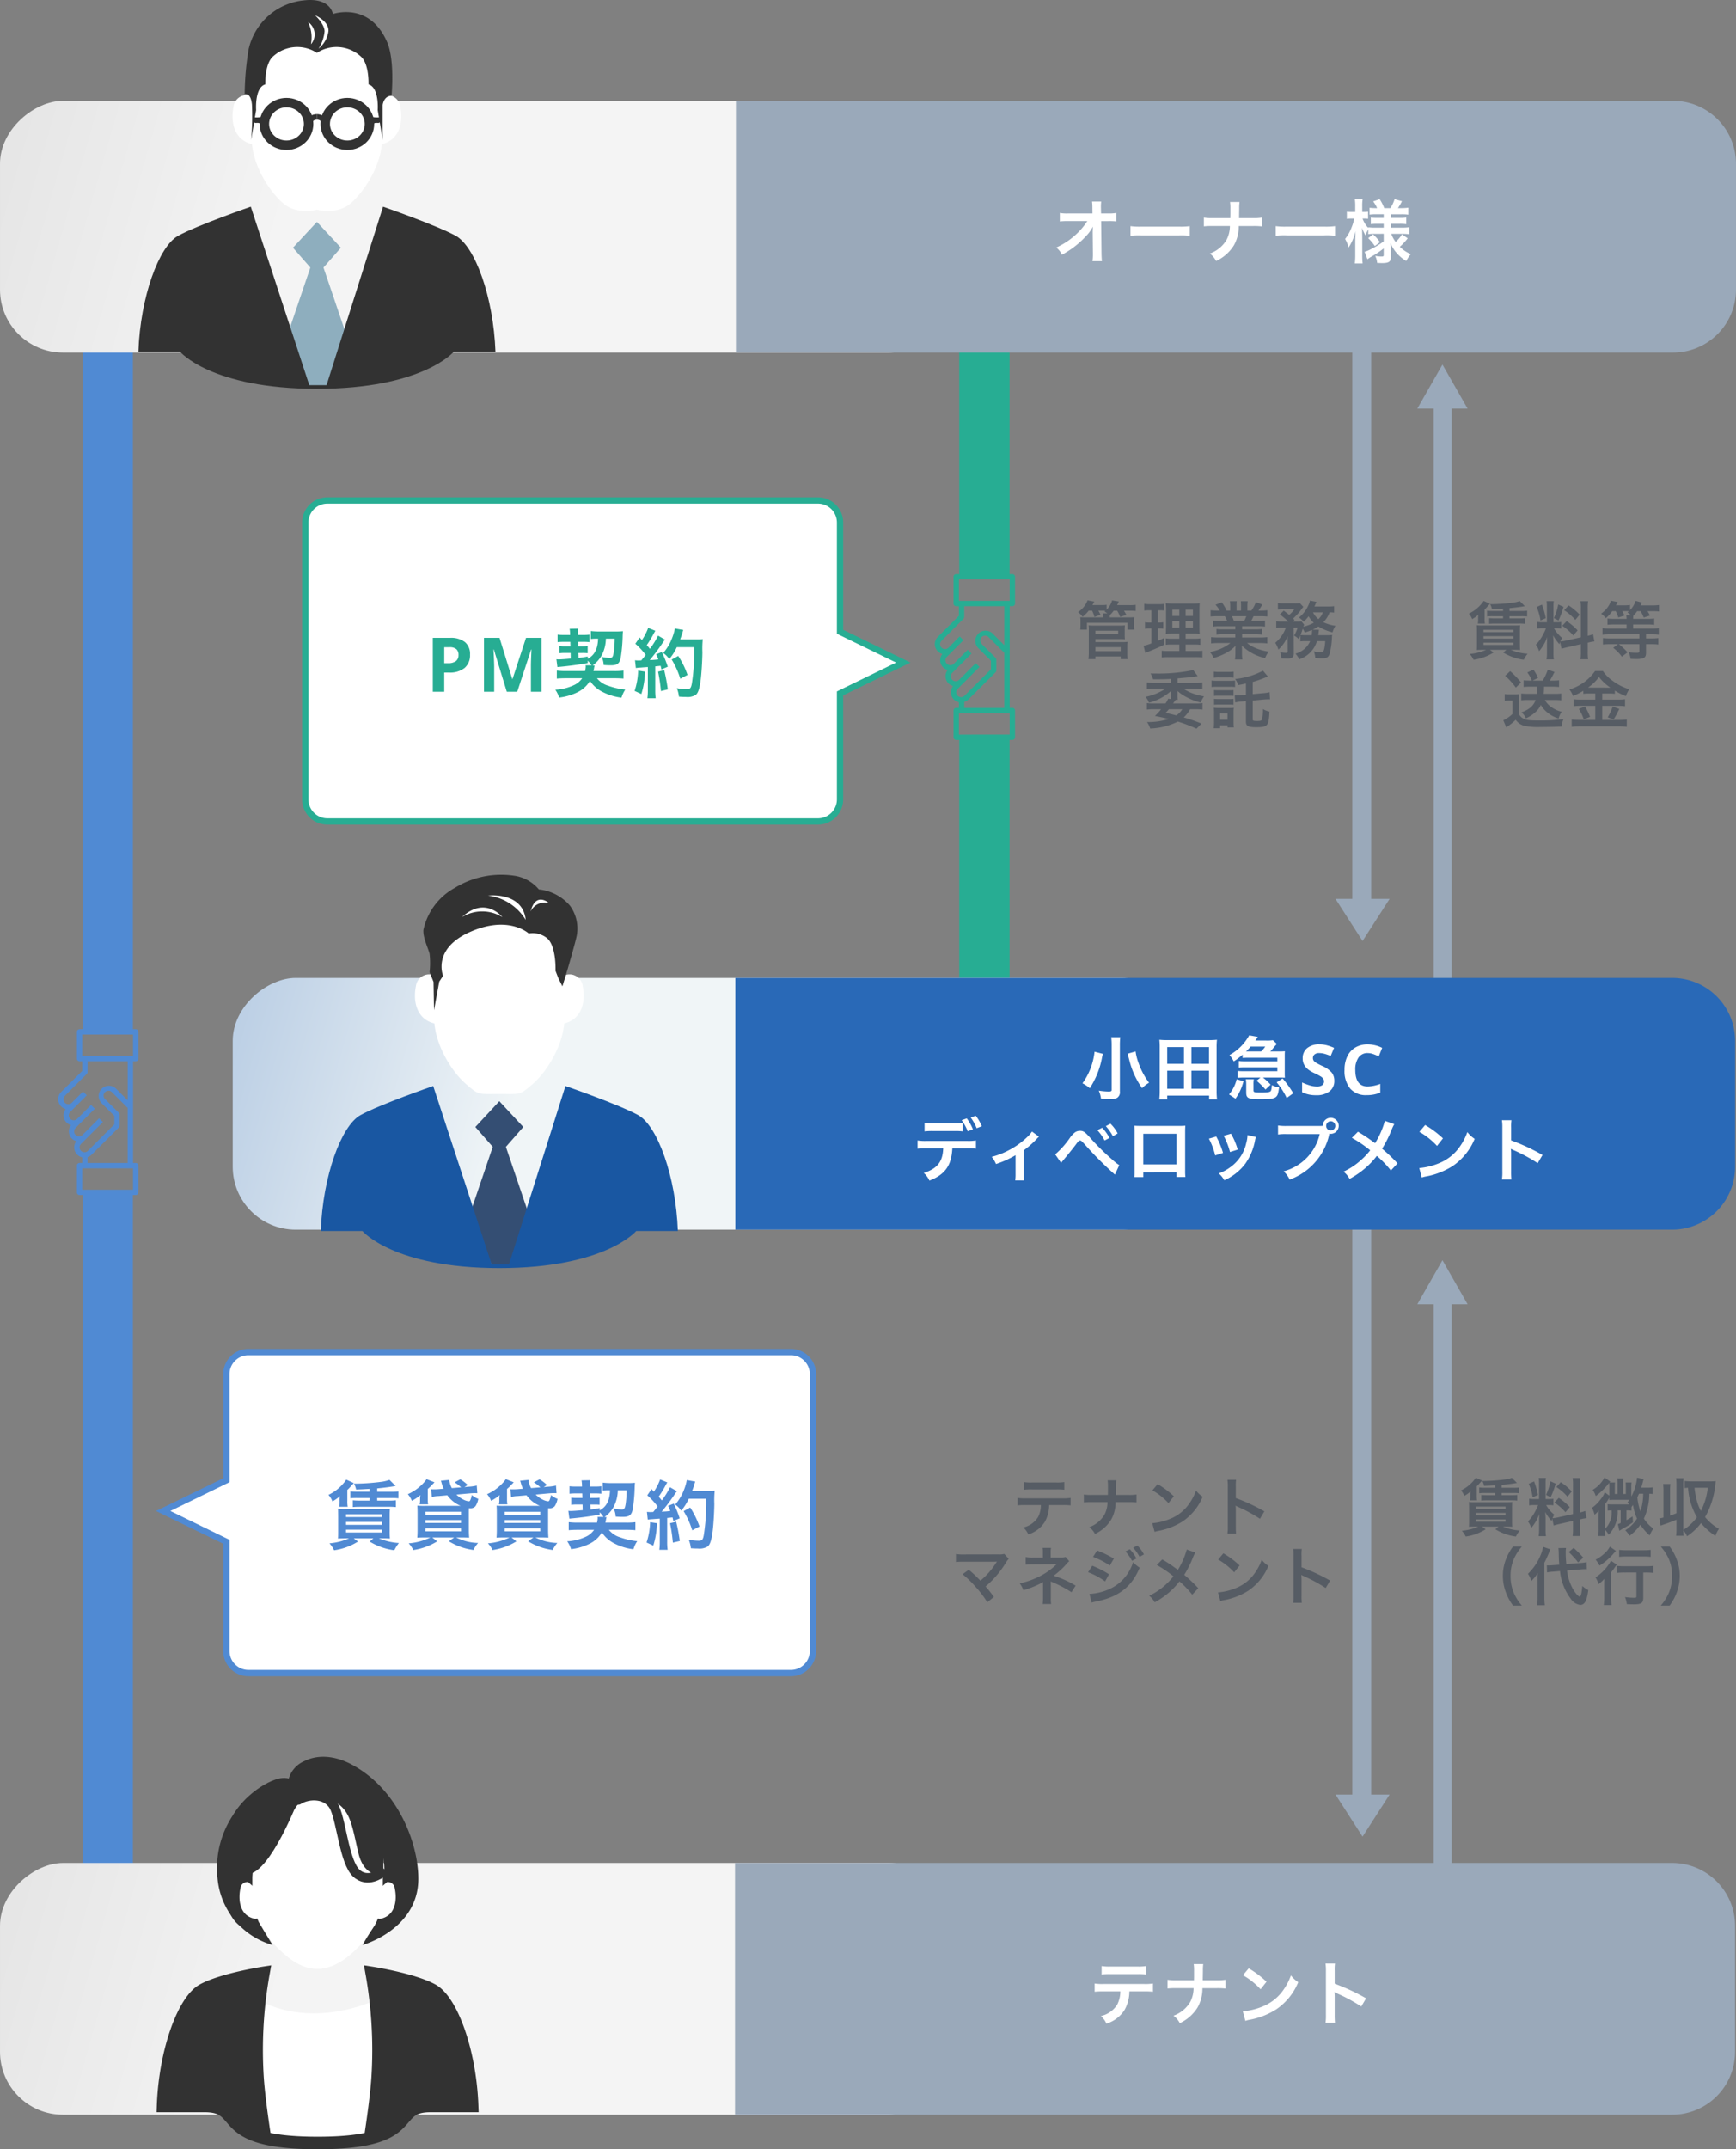 <svg xmlns="http://www.w3.org/2000/svg" width="276.004" height="341.515" viewBox="0 0 276.004 341.515"><rect x="0" y="0" width="276.004" height="341.515" fill="#808080" stroke="none"/><defs><linearGradient id="a" x1=".5" y1=".296" x2=".533" y2="-.141" gradientUnits="objectBoundingBox"><stop offset="0" stop-color="#f4f4f4"/><stop offset="1" stop-color="#e0e0e0"/></linearGradient><linearGradient id="b" x1=".5" y1=".296" x2=".533" y2="-.141" gradientUnits="objectBoundingBox"><stop offset="0" stop-color="#f0f5f7"/><stop offset="1" stop-color="#a8c1de"/></linearGradient></defs><g transform="translate(-210 -13692.084)"><path fill="#27ad93" d="M370.507 13725v59h-8v-59z"/><path fill="#508ad3" d="M231.13 13736.721v119.596h-8v-119.596z"/><path fill="#27ad93" d="M370.507 13809v59h-8v-59z"/><path fill="#508ad3" d="M231.13 13881.316v115.386h-8v-115.386z"/><path d="M371.377 13809.237v-4.25a.425.425 0 00-.425-.425h-.425v-16.153h.425a.425.425 0 00.425-.424v-4.251a.425.425 0 00-.425-.425h-8.926a.425.425 0 00-.425.425v4.251a.425.425 0 00.425.425h.425v1.526l-3.349 3.345a1.619 1.619 0 00.718 2.712 1.611 1.611 0 00.85 2.55 1.611 1.611 0 00.85 2.55 1.6 1.6 0 00-.344.99 1.628 1.628 0 001.275 1.585v.893h-.425a.425.425 0 00-.425.425v4.251a.425.425 0 00.425.425h8.926a.425.425 0 00.425-.425zm-8.926-21.677v-3.401h8.076v3.4zm-.425 14.524a.782.782 0 01.23-.548l3.473-3.473-.6-.6-2.623 2.627a.778.778 0 11-1.1-1.1l3.048-3.048-.6-.6-2.2 2.2a.778.778 0 11-1.1-1.1l2.623-2.633-.6-.6-1.772 1.777a.778.778 0 11-1.1-1.1l3.472-3.477a.425.425 0 00.123-.3v-1.7h6.377v6.2l-1.9-1.9a1.629 1.629 0 00-2.3 2.3l2.074 2.07v1.352l-4.2 4.2a.757.757 0 01-.548.23.778.778 0 01-.777-.777zm1.275 1.543a1.645 1.645 0 00.655-.391l4.321-4.327a.425.425 0 00.123-.3v-1.7a.425.425 0 00-.123-.3l-2.2-2.2a.774.774 0 01.548-1.326.757.757 0 01.548.23l2.5 2.5v8.752h-6.376zm-.85 5.186v-3.404h8.076v3.4z" fill="#27ad93"/><path d="M232 13881.553v-4.25a.425.425 0 00-.425-.425h-.425v-16.153h.425a.425.425 0 00.425-.424v-4.251a.425.425 0 00-.425-.425h-8.926a.425.425 0 00-.425.425v4.251a.425.425 0 00.425.425h.425v1.526l-3.349 3.345a1.619 1.619 0 00.718 2.712 1.611 1.611 0 00.85 2.55 1.611 1.611 0 00.85 2.55 1.6 1.6 0 00-.344.99 1.628 1.628 0 001.275 1.585v.893h-.425a.425.425 0 00-.425.425v4.251a.425.425 0 00.425.425h8.926a.425.425 0 00.425-.425zm-8.926-21.677v-3.401h8.076v3.4zm-.425 14.524a.782.782 0 01.23-.548l3.473-3.473-.6-.6-2.623 2.627a.778.778 0 11-1.1-1.1l3.048-3.048-.6-.6-2.2 2.2a.778.778 0 11-1.1-1.1l2.623-2.633-.6-.6-1.772 1.777a.778.778 0 11-1.1-1.1l3.472-3.477a.425.425 0 00.123-.3v-1.7h6.377v6.2l-1.9-1.9a1.629 1.629 0 00-2.3 2.3l2.074 2.07v1.352l-4.2 4.2a.757.757 0 01-.548.23.778.778 0 01-.777-.777zm1.275 1.543a1.645 1.645 0 00.655-.391l4.321-4.327a.425.425 0 00.123-.3v-1.7a.425.425 0 00-.123-.3l-2.2-2.2a.774.774 0 01.548-1.326.757.757 0 01.548.23l2.5 2.5v8.752h-6.376zm-.85 5.186v-3.404h8.076v3.4z" fill="#508ad3"/><g fill="#fff"><path d="M353.606 13797.366l-9.769 4.757-.28.137v16.853c0 1.93-1.57 3.5-3.5 3.5h-78.019c-1.93 0-3.5-1.57-3.5-3.5v-44c0-1.93 1.57-3.5 3.5-3.5h78.019c1.93 0 3.5 1.57 3.5 3.5v17.358l.28.137 9.77 4.758z"/><path d="M352.464 13797.366l-9.408-4.582v-17.67a3.003 3.003 0 00-3-3.001h-78.018c-1.654 0-3 1.346-3 3v44c0 1.654 1.346 3 3 3h78.019c1.654 0 3-1.346 3-3v-17.166l9.407-4.581m2.284 0l-10.692 5.206v16.541a4 4 0 01-4 4h-78.018a4 4 0 01-4-4v-44a4 4 0 014-4h78.019a4 4 0 014 4v17.045l10.691 5.208z" fill="#27ad93"/></g><g fill="#fff"><path d="M235.943 13932.177l9.769-4.757.28-.137v-16.853c0-1.93 1.57-3.5 3.5-3.5h86.256c1.93 0 3.5 1.57 3.5 3.5v44c0 1.93-1.57 3.5-3.5 3.5h-86.256c-1.93 0-3.5-1.57-3.5-3.5v-17.358l-.28-.137-9.77-4.758z"/><path d="M237.085 13932.177l9.408 4.582v17.67a3.003 3.003 0 003 3.001h86.254a3.004 3.004 0 003.001-3v-44c0-1.654-1.346-3-3-3h-86.256c-1.654 0-3 1.346-3 3v17.166l-9.407 4.581m-2.284 0l10.692-5.206v-16.541a4 4 0 014-4h86.254a4 4 0 014.001 4v44a4 4 0 01-4 4h-86.256a4 4 0 01-4-4v-17.045l-10.691-5.208z" fill="#508ad3"/></g><path d="M280.629 13797.465h.6a1.99 1.99 0 001.254-.331 1.159 1.159 0 00.416-.964 1.188 1.188 0 00-.349-.943 1.634 1.634 0 00-1.093-.3h-.826zm4.1-1.359a2.618 2.618 0 01-.864 2.115 3.7 3.7 0 01-2.458.732h-.779v3.047h-1.816v-8.566h2.736a3.64 3.64 0 012.37.671 2.446 2.446 0 01.812 2zm5.845 5.894l-2.063-6.721h-.052q.111 2.051.111 2.736v3.985h-1.623v-8.566h2.473l2.027 6.551h.035l2.15-6.551h2.473v8.566h-1.693v-4.055q0-.287.009-.662t.079-1.992h-.053l-2.209 6.709zm12.526-4.2a.818.818 0 01.024.228 4.09 4.09 0 01-.1.684h-2.936a12.236 12.236 0 01-1.56-.072v1.272c.372-.036.84-.06 1.56-.06h2.471a3.272 3.272 0 01-1.127 1.008 7.825 7.825 0 01-3.144.816 4.8 4.8 0 01.612 1.248 8.932 8.932 0 002.976-.876 4.717 4.717 0 001.92-1.776 5.233 5.233 0 002.148 1.828 8.765 8.765 0 002.868.84 4.667 4.667 0 01.6-1.284 10.968 10.968 0 01-2.724-.616 3.514 3.514 0 01-1.776-1.188h2.712c.672 0 1.128.024 1.5.06v-1.272a11.431 11.431 0 01-1.536.072h-3.24l.084-.372a4.1 4.1 0 01.108-.516h-.336a4.681 4.681 0 001.416-1.536 5.86 5.86 0 00.708-2.724h1.4a15.991 15.991 0 01-.156 2.208c-.12.708-.228.852-.624.852a8 8 0 01-1.3-.156 2.99 2.99 0 01.324 1.284c.456.036.756.048 1.14.048 1.02 0 1.38-.276 1.572-1.188a25.733 25.733 0 00.312-3.528c.012-.324.024-.468.048-.708a10.227 10.227 0 01-1.185.048h-2.527a11.089 11.089 0 01-1.392-.072v1.26a6.867 6.867 0 01.948-.048h.2c-.048 1.632-.564 2.628-1.644 3.2v-.364c-.708.132-.96.168-1.452.228l-.024-.792h.6a8.194 8.194 0 01.864.036v-1.12a7.254 7.254 0 01-.84.036h-.644l-.024-.72h.876a6.981 6.981 0 01.912.048v-1.188a7.547 7.547 0 01-.924.048h-.9v-.264a1.141 1.141 0 01-.012-.168 2.718 2.718 0 01.048-.576l-1.356.024c.036.228.06.528.072.744v.24h-1.032a7.525 7.525 0 01-.96-.048v1.188a7.647 7.647 0 01.96-.048h1.068l.024.72h-.78a6.762 6.762 0 01-1-.048v1.14a6.837 6.837 0 01.96-.048h.84l.024.9c-.9.084-1.62.132-1.92.132-.1 0-.216-.012-.36-.024l.156 1.236a52.094 52.094 0 004.828-.636v-.372a4.941 4.941 0 01.611.744zm7.992.432a7.15 7.15 0 01.78-.072c.24-.024.612-.048 1.128-.084v3.672a8.824 8.824 0 01-.072 1.284h1.32a8.824 8.824 0 01-.072-1.284v-3.78c.216-.012.492-.048.852-.084.048.192.072.288.132.564l1.008-.42a18.026 18.026 0 00-.948-2.34l-.9.36a6.561 6.561 0 01.348.816c-.612.072-.66.072-1.368.108a31.344 31.344 0 002.028-2.7 4.973 4.973 0 01.4-.552l-1.1-.636a13.689 13.689 0 01-1.3 2.1c-.168-.216-.3-.36-.5-.6a16.14 16.14 0 001.116-1.836c.132-.24.18-.324.252-.432l-1.14-.468a8.778 8.778 0 01-1 1.944c-.12-.144-.192-.216-.36-.42l-.684 1a11.136 11.136 0 011.644 1.776c-.24.312-.288.372-.7.876-.276.012-.4.012-.48.012a3.155 3.155 0 01-.517-.036zm9.288-3.312a33.257 33.257 0 01-.384 5.78c-.144.744-.276.888-.816.888a9.329 9.329 0 01-1.572-.156 4.909 4.909 0 01.336 1.348c.432.036.8.048 1.116.048a2.566 2.566 0 001.536-.312c.4-.312.612-.972.8-2.352.132-.984.264-3.072.276-4.44a15.293 15.293 0 01.06-2.088 6.576 6.576 0 01-.984.048h-2.612c.144-.372.192-.516.348-1.008a4.114 4.114 0 01.156-.492l-1.344-.24a7.73 7.73 0 01-.437 1.512 7.768 7.768 0 01-1.416 2.388 3.5 3.5 0 01.96.972 8.367 8.367 0 001.2-1.9zm-8.921 3.72a11.272 11.272 0 01-.564 3.228l1.073.492a13.338 13.338 0 00.591-3.552zm3.168.168a28.141 28.141 0 01.456 3.084l1.092-.264a29.648 29.648 0 00-.576-3.06zm4.68.516a13.747 13.747 0 00-1.476-3.012l-1.044.576a13.2 13.2 0 011.372 3.048z" fill="#27ad93"/><path d="M268.745 13929.116h-1.944a8.513 8.513 0 01-1.1-.06v1.1a8.674 8.674 0 011.1-.048h1.944v.42h-1.548a10.931 10.931 0 01-1.1-.048v1.08c.2-.024.636-.048 1.1-.048h4.656a8.826 8.826 0 011.092.048v-1.08a8 8 0 01-1.092.048h-1.884v-.412h2.28a8.462 8.462 0 011.092.048v-1.1a6.627 6.627 0 01-1.092.06h-2.28v-.54c.852-.072 2.244-.252 2.928-.384l-.972-.972a6.1 6.1 0 01-1.4.324 35.728 35.728 0 01-3.78.276h-.464a3.26 3.26 0 01.336.936c1-.036 1-.036 2.124-.1zm-3.228 7.4a9.8 9.8 0 01-3.136.8 4.524 4.524 0 01.732 1.1 9.632 9.632 0 003.8-1.38l-.672-.516h3.12l-.588.516a9.955 9.955 0 003.92 1.38 5.986 5.986 0 01.732-1.152 9.691 9.691 0 01-3.192-.744h.848c.216 0 .384 0 .66.024a1.534 1.534 0 01.252.012 12.521 12.521 0 01-.036-1.128v-2.42c0-.528.012-.876.036-1.164-.324.024-.528.036-1.2.036h-5.852a7.938 7.938 0 01-1.212-.048c.024.276.024.276.036 1.236v2.532c0 .348-.012.78-.036.96.372-.024.6-.036 1.2-.036zm-.5-3.816h5.7v.444h-5.7zm0 1.212h5.7v.468h-5.7zm0 1.236h5.7v.444h-5.7zm.036-7.956a7.115 7.115 0 01-2.832 2.424 3.345 3.345 0 01.636 1.044 6.771 6.771 0 001.188-.84 3.154 3.154 0 00-.048.588v.348a3.248 3.248 0 01-.06.756h1.344a4.616 4.616 0 01-.06-.948v-1.74a3.821 3.821 0 00.444-.444c.456-.5.456-.5.588-.636zm18.776 1.184l.54-.324a6.494 6.494 0 00-1.188-.912l-.9.48a7.009 7.009 0 011.032.796l-1.476.12a3.365 3.365 0 01-.408-1.3l-1.332.132a2.239 2.239 0 01.084.264c.06.216.072.24.12.408.108.3.132.384.228.6l-.84.072c-.252.012-.444.024-.6.024-.216 0-.408 0-.54-.012l.1 1.224a4.992 4.992 0 011.092-.144l1.38-.12a4.944 4.944 0 002.12 1.68h-5.676a10.553 10.553 0 01-1.212-.036c.024.336.036.684.036 1.248v2.64c0 .48-.024.948-.048 1.2a17.42 17.42 0 011.272-.036h.816a9.526 9.526 0 01-3.456.936 3.925 3.925 0 01.732 1.068 10.118 10.118 0 003.8-1.38l-.78-.624h3.48l-.84.612a10.043 10.043 0 003.9 1.38 4.893 4.893 0 01.748-1.116 8.2 8.2 0 01-3.5-.876h.816c.48 0 1.008.012 1.26.036a16.131 16.131 0 01-.048-1.284v-2.484c0-.348 0-.624.012-.912.144.012.228.012.264.012a.988.988 0 00.78-.336 3.047 3.047 0 00.444-1.164 3.181 3.181 0 01-1.036-.612 3.189 3.189 0 01-.264.88.232.232 0 01-.2.12 2.459 2.459 0 01-.9-.288 4.269 4.269 0 01-1.08-.78l2.028-.18c.456-.036.636-.048.9-.048.144 0 .216 0 .4.012l-.092-1.216a6.822 6.822 0 01-1.284.18zm-6.192 3.924h5.652v.468h-5.652zm0 1.32h5.652v.456h-5.652zm0 1.308h5.652v.48h-5.652zm.432-3.8a4.144 4.144 0 01-.06-.72v-1.732a8.172 8.172 0 00.636-.6c.2-.216.2-.216.252-.264l.18-.2-1.248-.492a7.438 7.438 0 01-2.988 2.384 3.868 3.868 0 01.64 1.056 7.058 7.058 0 001.356-.912 4.582 4.582 0 00-.048.516v.312a2.748 2.748 0 01-.072.648zm18.36-2.752l.54-.324a6.494 6.494 0 00-1.188-.912l-.9.48a7.009 7.009 0 011.032.796l-1.476.12a3.365 3.365 0 01-.408-1.3l-1.332.132a2.239 2.239 0 01.084.264c.06.216.072.24.12.408.108.3.132.384.228.6l-.84.072c-.252.012-.444.024-.6.024-.216 0-.408 0-.54-.012l.1 1.224a4.992 4.992 0 011.088-.144l1.38-.12a4.944 4.944 0 002.124 1.68h-5.676a10.553 10.553 0 01-1.212-.036c.024.336.036.684.036 1.248v2.64c0 .48-.024.948-.048 1.2a17.42 17.42 0 011.272-.036h.816a9.526 9.526 0 01-3.456.936 3.925 3.925 0 01.732 1.068 10.118 10.118 0 003.8-1.38l-.78-.624h3.48l-.84.612a10.043 10.043 0 003.9 1.38 4.893 4.893 0 01.748-1.116 8.2 8.2 0 01-3.5-.876h.816c.48 0 1.008.012 1.26.036a16.131 16.131 0 01-.048-1.284v-2.484c0-.348 0-.624.012-.912.144.012.228.012.264.012a.988.988 0 00.78-.336 3.047 3.047 0 00.444-1.164 3.181 3.181 0 01-1.036-.612 3.189 3.189 0 01-.264.88.232.232 0 01-.2.12 2.459 2.459 0 01-.9-.288 4.269 4.269 0 01-1.08-.78l2.02-.184c.456-.036.636-.048.9-.048.144 0 .216 0 .4.012l-.084-1.212a6.822 6.822 0 01-1.284.18zm-6.192 3.924h5.652v.468h-5.652zm0 1.32h5.652v.456h-5.652zm0 1.308h5.652v.48h-5.652zm.432-3.8a4.144 4.144 0 01-.06-.72v-1.732a8.172 8.172 0 00.636-.6c.2-.216.2-.216.252-.264l.18-.2-1.248-.496a7.438 7.438 0 01-2.988 2.388 3.867 3.867 0 01.64 1.056 7.058 7.058 0 001.356-.912 4.582 4.582 0 00-.048.516v.312a2.748 2.748 0 01-.072.648zm14.328 1.988a.818.818 0 01.024.228 4.09 4.09 0 01-.1.684h-2.94a12.236 12.236 0 01-1.56-.072v1.272c.372-.036.84-.06 1.56-.06h2.472a3.272 3.272 0 01-1.124 1.008 7.825 7.825 0 01-3.148.816 4.8 4.8 0 01.616 1.248 8.932 8.932 0 002.976-.876 4.717 4.717 0 001.92-1.776 5.233 5.233 0 002.148 1.828 8.765 8.765 0 002.868.84 4.667 4.667 0 01.6-1.284 10.968 10.968 0 01-2.728-.616 3.514 3.514 0 01-1.776-1.188h2.716c.672 0 1.128.024 1.5.06v-1.272a11.431 11.431 0 01-1.536.072h-3.24l.084-.372a4.1 4.1 0 01.108-.516h-.336a4.681 4.681 0 001.416-1.536 5.86 5.86 0 00.708-2.724h1.4a15.991 15.991 0 01-.156 2.208c-.12.708-.228.852-.624.852a8 8 0 01-1.3-.156 2.99 2.99 0 01.336 1.284c.456.036.756.048 1.14.048 1.02 0 1.38-.276 1.572-1.188a25.733 25.733 0 00.312-3.528c.012-.324.024-.468.048-.708a10.227 10.227 0 01-1.188.048h-2.536a11.089 11.089 0 01-1.392-.072v1.26a6.867 6.867 0 01.948-.048h.2c-.048 1.632-.564 2.628-1.644 3.2v-.364c-.708.132-.96.168-1.452.228l-.024-.792h.6a8.194 8.194 0 01.864.036v-1.12a7.254 7.254 0 01-.84.036h-.648l-.024-.72h.876a6.981 6.981 0 01.912.048v-1.188a7.547 7.547 0 01-.924.048h-.9v-.264a1.141 1.141 0 01-.012-.168 2.719 2.719 0 01.048-.576l-1.356.024c.036.228.06.528.072.744v.24h-1.028a7.525 7.525 0 01-.96-.048v1.188a7.647 7.647 0 01.96-.048h1.068l.024.72h-.78a6.762 6.762 0 01-1-.048v1.14a6.837 6.837 0 01.96-.048h.84l.024.9c-.9.084-1.62.132-1.92.132-.1 0-.216-.012-.36-.024l.16 1.236a50.848 50.848 0 004.824-.636v-.372a4.941 4.941 0 01.612.744zm7.992.432a7.15 7.15 0 01.78-.072c.24-.024.612-.048 1.128-.084v3.672a8.825 8.825 0 01-.072 1.284h1.32a8.824 8.824 0 01-.072-1.284v-3.78c.216-.012.492-.048.852-.084.048.192.072.288.132.564l1.008-.42a18.026 18.026 0 00-.948-2.34l-.9.36a6.561 6.561 0 01.348.816c-.612.072-.66.072-1.368.108a31.344 31.344 0 002.028-2.7 4.973 4.973 0 01.4-.552l-1.1-.636a13.689 13.689 0 01-1.3 2.1c-.168-.216-.3-.36-.5-.6a16.14 16.14 0 001.116-1.836c.132-.24.18-.324.252-.432l-1.14-.468a8.778 8.778 0 01-1 1.944c-.12-.144-.192-.216-.36-.42l-.684 1a11.136 11.136 0 011.644 1.776c-.24.312-.288.372-.7.876-.276.012-.4.012-.48.012a3.155 3.155 0 01-.516-.036zm9.292-3.312a33.257 33.257 0 01-.388 5.78c-.144.744-.276.888-.816.888a9.329 9.329 0 01-1.572-.156 4.909 4.909 0 01.336 1.348c.432.036.8.048 1.116.048a2.566 2.566 0 001.536-.312c.4-.312.612-.972.8-2.352.132-.984.264-3.072.276-4.44a15.293 15.293 0 01.06-2.088 6.576 6.576 0 01-.984.048h-2.612c.144-.372.192-.516.348-1.008a4.114 4.114 0 01.156-.492l-1.344-.24a7.729 7.729 0 01-.432 1.512 7.768 7.768 0 01-1.416 2.388 3.5 3.5 0 01.96.972 8.367 8.367 0 001.2-1.9zm-8.92 3.72a11.272 11.272 0 01-.564 3.228l1.068.492a13.338 13.338 0 00.588-3.552zm3.168.168a28.142 28.142 0 01.452 3.084l1.1-.264a29.648 29.648 0 00-.576-3.06zm4.68.516a13.748 13.748 0 00-1.476-3.012l-1.044.576a13.2 13.2 0 011.368 3.048z" fill="#508ad3"/><path d="M383.63 13789.12a4.431 4.431 0 01.37.99l.97-.33c-.12-.25-.18-.38-.34-.66h.66c.17 0 .28 0 .45.01l-.15.11a2.859 2.859 0 01.46.31h-.69a2.229 2.229 0 01.03.48v.16h-2.59c-.58 0-.75-.01-1.05-.03a3.672 3.672 0 01.04.64v.68a5.833 5.833 0 01-.04.66h1.06v-1.09h6.45v1.09h1.08a3.929 3.929 0 01-.04-.66v-.7a3.406 3.406 0 01.03-.62c-.33.02-.51.03-1.08.03h-2.81l.01-.16v-.2a5.465 5.465 0 00.61-.7h.56a5.085 5.085 0 01.47.97l.99-.29a5.761 5.761 0 00-.38-.68h.93a7.613 7.613 0 01.93.04v-.98a6.265 6.265 0 01-.98.05h-1.97c.09-.19.11-.23.27-.58l-1.07-.17a3.216 3.216 0 01-.87 1.47v-.78a4.908 4.908 0 01-.89.05h-1.37a6.252 6.252 0 00.3-.55l-1.07-.2a3.885 3.885 0 01-1.52 1.87 3 3 0 01.73.74 5.557 5.557 0 00.97-.97zm.53 7.7v-.43h4.02v.43h1.1a6.485 6.485 0 01-.05-.91v-1.01a6.779 6.779 0 01.04-.83 6.017 6.017 0 01-.82.04h-4.29v-.48h3.87c.34 0 .57.01.82.03a5.725 5.725 0 01-.03-.78v-.75a4.651 4.651 0 01.03-.68 6.782 6.782 0 01-.86.04h-4.08a6.743 6.743 0 01-.84-.04 4.006 4.006 0 01.04.66v3.6a8.939 8.939 0 01-.06 1.11zm0-4.51h3.62v.53h-3.62zm0 2.6h4.02v.65h-4.02zm13.34.62h-1.79a6.307 6.307 0 01-1.01-.05v1.07a8.691 8.691 0 011.13-.05h4.21a8.414 8.414 0 011.13.05v-1.07a6.962 6.962 0 01-1.06.05h-1.61v-1.03h1.29a7.139 7.139 0 011.05.05v-1.03a6.962 6.962 0 01-1.06.05h-1.28v-.82h1.15a10.237 10.237 0 011.09.03c-.03-.29-.04-.64-.04-1.34v-2.13c0-.61.01-1.08.04-1.37a8.679 8.679 0 01-1.29.05h-2.76a11.915 11.915 0 01-1.35-.05 10.886 10.886 0 01.05 1.34v2.26c-.02 1.01-.02 1.01-.04 1.24.3-.02.53-.03 1.2-.03h.95v.82h-1.12a5.987 5.987 0 01-1.03-.05v1.02a8.2 8.2 0 011.04-.04h1.11zm0-6.57v1h-1.11v-1zm1 0h1.16v1h-1.16zm-1 1.84v1.01h-1.11v-1.01zm1 0h1.16v1.01h-1.16zm-5.45-1.74v1.95h-.31a3.647 3.647 0 01-.7-.05v1.03a3.493 3.493 0 01.68-.05h.33v2.38a8.489 8.489 0 01-1.23.38l.27 1.13.2-.08c1.55-.63 1.94-.8 2.81-1.23l-.03-1.06c-.44.22-.56.27-.98.45v-1.97h.23a4.173 4.173 0 01.63.04v-1.02a3.1 3.1 0 01-.63.05h-.23v-1.95h.3a5.8 5.8 0 01.74.04v-1.07a4.367 4.367 0 01-.89.06h-1.41a5.333 5.333 0 01-.91-.06v1.08a4.215 4.215 0 01.75-.05zm13.35 2.54v.48h-1.98a7.1 7.1 0 01-1.02-.05v.9a7.186 7.186 0 011.02-.05h1.98v.5h-2.65a9.282 9.282 0 01-1.2-.06v1a10.992 10.992 0 011.21-.06h1.86a7.189 7.189 0 01-3.27 1.42 4.093 4.093 0 01.61.96 9.675 9.675 0 002.04-.84 5.562 5.562 0 001.44-1.1 6.733 6.733 0 00-.03.68v.48a7.464 7.464 0 01-.06 1.02h1.18a5.689 5.689 0 01-.07-1.01v-.49a6.845 6.845 0 00-.03-.71 7.8 7.8 0 003.71 1.98 3.96 3.96 0 01.57-1.02 8.583 8.583 0 01-2.08-.57 5.191 5.191 0 01-1.36-.8h2.01a10.8 10.8 0 011.2.06v-1a8.833 8.833 0 01-1.21.06h-2.79v-.5h2.09a7.341 7.341 0 011.03.05v-.9a7.254 7.254 0 01-1.03.05h-2.09v-.48h2.61a7.341 7.341 0 011.03.05v-.95a9.2 9.2 0 01-1.03.04h-1.16c.14-.25.18-.34.37-.74h1c.49 0 .88.02 1.19.05v-1a8.109 8.109 0 01-1.13.06h-.28c.22-.31.38-.56.62-.96l-1.03-.38a5.336 5.336 0 01-.72 1.34h-.63v-.71a5.25 5.25 0 01.05-.78h-1.09a7.122 7.122 0 01.03.74v.75h-.71v-.75a6.735 6.735 0 01.03-.74h-1.09a5.562 5.562 0 01.05.78v.71h-.57a7.07 7.07 0 00-.77-1.31l-1 .38a4.227 4.227 0 01.68.93h-.32a8.474 8.474 0 01-1.14-.06v1c.32-.03.7-.05 1.19-.05h1.08c.11.19.22.42.37.74h-1.21a9.083 9.083 0 01-1.03-.04v.95a7.428 7.428 0 011.03-.05zm-.23-.86a6.383 6.383 0 00-.3-.74h2.28a5.832 5.832 0 01-.33.74zm12.13 3.22a3.538 3.538 0 01-2.34 1.99 4.072 4.072 0 01.62.89 4.372 4.372 0 002.8-2.88h1.31a7.215 7.215 0 01-.13 1.13c-.11.51-.21.63-.53.63a6.327 6.327 0 01-1.15-.14 3.369 3.369 0 01.23 1.04 9.734 9.734 0 001.06.07c.78 0 1.04-.16 1.24-.77a12.188 12.188 0 00.35-2.51 3.592 3.592 0 01.04-.44 4.557 4.557 0 01-.79.04h-1.42c.02-.18.04-.25.05-.39.01-.09.02-.11.02-.16q.015-.105.03-.18a.615.615 0 01.01-.13l-1.02-.01a5.457 5.457 0 00.93-.51 7.521 7.521 0 002.25.93 3.65 3.65 0 01.46-1.04 6.645 6.645 0 01-1.92-.56 4.4 4.4 0 00.99-1.57 5.013 5.013 0 01.72.04v-1.02a9.22 9.22 0 01-1.06.05h-2.07c.08-.17.12-.26.17-.39a2.919 2.919 0 01.15-.35l-1.04-.2a2.82 2.82 0 01-.25.76 5.119 5.119 0 01-1.49 1.93 3.305 3.305 0 01.76.68 8.413 8.413 0 00.77-.88 4.524 4.524 0 00.82 1.03 6.356 6.356 0 01-1.64.62 1.829 1.829 0 01.12-.31l-.43-.53a6.528 6.528 0 01-.73.03h-.6l.22-.24c-.09-.11-.13-.14-.22-.24a9.807 9.807 0 001.4-1.57c.1-.14.18-.24.22-.29l-.54-.58a7.346 7.346 0 01-.85.03h-1.71a7.8 7.8 0 01-.94-.04v1.03a7.2 7.2 0 01.86-.04h1.74a3.806 3.806 0 01-.81.88c-.25-.22-.3-.25-.86-.67l-.62.6a10.826 10.826 0 011.33 1.13h-1a5.462 5.462 0 01-.9-.05v1.06a4.759 4.759 0 01.84-.05h.69a5.5 5.5 0 01-1.69 2.41 4.206 4.206 0 01.5 1.09 5.959 5.959 0 001.47-2.12l.01 2.39c.01.2-.05.24-.32.24a5.737 5.737 0 01-.89-.1 2.826 2.826 0 01.21.98c.3.02.61.03.83.03a1.473 1.473 0 00.93-.2.886.886 0 00.21-.67l-.02-4.05h.63a5.327 5.327 0 01-.57 1.27 2.552 2.552 0 01.73.55c.13-.27.17-.34.27-.59v.96a5.279 5.279 0 01.79-.04zm-.71-.95a7.068 7.068 0 01-.82-.03c.14-.36.22-.57.35-.99a3.506 3.506 0 01.33.6c.55-.18.76-.25 1.14-.41a.2.2 0 01.01.08 6.9 6.9 0 01-.05.75zm2.73-3.62a2.788 2.788 0 01-.71 1.08 3.528 3.528 0 01-.86-1.08zm-19.3 17.67a26.721 26.721 0 00-2.82-.98 4.96 4.96 0 001.01-1.3h.88a8.274 8.274 0 011.09.06v-1.04a4.711 4.711 0 01-.83.06h-3.84c.24-.35.31-.44.41-.57h.34a3.666 3.666 0 01-.05-.73v-.28a2.685 2.685 0 00-.02-.42 6.436 6.436 0 001.56 1.05 8.87 8.87 0 002.15.81 3.527 3.527 0 01.53-.98 10.212 10.212 0 01-1.93-.52 6.374 6.374 0 01-1.35-.71h1.84a9.086 9.086 0 011.17.06v-1.04a9.433 9.433 0 01-1.19.06h-2.75v-.71c1.8-.16 1.91-.17 2.66-.27.37-.06.37-.06.55-.08l-.72-.97a26.809 26.809 0 01-5.81.55l-.98-.01a4.158 4.158 0 01.41.92c1.54 0 1.97-.01 2.83-.06v.63h-2.6a10.553 10.553 0 01-1.22-.06v1.04a9.5 9.5 0 011.2-.06h1.77a8.9 8.9 0 01-3.18 1.3 3.261 3.261 0 01.55.93 8.335 8.335 0 003.5-1.86c-.01.15-.02.26-.02.42v.27a3.218 3.218 0 01-.03.59l-.41-.05a3.016 3.016 0 01-.42.75h-2.13a4.633 4.633 0 01-.83-.06v1.04a8.547 8.547 0 011.1-.06h1.16a8.535 8.535 0 01-.98 1.07c.96.18 1.38.28 2.2.48a10.912 10.912 0 01-3.18.49h-.27a3.843 3.843 0 01.5 1.02 10.79 10.79 0 004.4-1.1 24.186 24.186 0 012.96 1.13zm-3.05-2.28a3.1 3.1 0 01-.95.98c-1.27-.31-1.27-.31-1.69-.4.24-.26.32-.35.51-.58zm10.12-2.3l-.63.05c-.28.03-.66.05-.9.05-.07 0-.13 0-.25-.01l.07 1.13a7.061 7.061 0 011.11-.15l.6-.06v3.28c0 .67.36.86 1.6.86 1.87 0 2.03-.18 2.14-2.47a3.364 3.364 0 01-1.04-.41 7.989 7.989 0 01-.11 1.55c-.06.27-.23.35-.76.35-.64 0-.75-.04-.75-.26v-2.99l1.7-.16c.24-.02.6-.04.79-.04.07 0 .14 0 .26.01l-.07-1.14a5.181 5.181 0 01-1.06.16l-1.62.15v-1.94a17 17 0 001.81-.62c.43-.17.43-.17.6-.24l-.78-.92a11.822 11.822 0 01-4.42 1.31 3.659 3.659 0 01.48.97 18 18 0 001.23-.25zm-5.1-2.71a6.541 6.541 0 01.84-.04h1.46a6.743 6.743 0 01.84.04v-.97a4.828 4.828 0 01-.84.05h-1.46a4.828 4.828 0 01-.84-.05zm-.37 1.48a6.043 6.043 0 01.81-.04h2.17a4.368 4.368 0 01.76.04v-1.03a5.327 5.327 0 01-.81.04h-2.12a4.458 4.458 0 01-.81-.05zm.4 1.41a5.623 5.623 0 01.66-.03h1.79a5.362 5.362 0 01.64.03v-.93a4.919 4.919 0 01-.64.03h-1.79a5.506 5.506 0 01-.66-.03zm0 1.41a5.67 5.67 0 01.65-.03h1.78a5.506 5.506 0 01.66.03v-.94a4.992 4.992 0 01-.65.03h-1.78a5.392 5.392 0 01-.66-.03zm.96 3.73v-.47h1.18v.34h1a8.06 8.06 0 01-.04-.85v-1.54a4.985 4.985 0 01.04-.73 4.132 4.132 0 01-.71.03h-1.71a5.53 5.53 0 01-.76-.04 6.689 6.689 0 01.04.8v1.49a9.5 9.5 0 01-.05.97zm0-2.35h1.18v1h-1.18zm-25.04 125.786a9.9 9.9 0 011.27.05v-1.19a7.1 7.1 0 01-1.29.07h-5.85a7.038 7.038 0 01-1.29-.07v1.19a9.9 9.9 0 011.27-.05h2.44a4.247 4.247 0 01-.44 1.89 3.718 3.718 0 01-2.37 1.67 3.173 3.173 0 01.81 1.1 4.754 4.754 0 002.61-1.97 5.43 5.43 0 00.7-2.69zm-6.15-2.44a9.421 9.421 0 011.27-.05h3.88a9.421 9.421 0 011.27.05v-1.22a6.784 6.784 0 01-1.29.07h-3.84a6.784 6.784 0 01-1.29-.07zm14.62.83c0-.11 0-.11.01-.77l.01-.6a6.308 6.308 0 01.05-.96h-1.38a6.294 6.294 0 01.05.96v.59c0 .18 0 .36-.01.78h-2.52a7.228 7.228 0 01-1.3-.07v1.26a10.272 10.272 0 011.28-.05h2.48a4.323 4.323 0 01-.49 2.01 4.617 4.617 0 01-2.41 1.97 3.106 3.106 0 01.91 1.08 6.02 6.02 0 002.55-2.24 5.52 5.52 0 00.72-2.82h2.05a10.272 10.272 0 011.28.05v-1.26a7.163 7.163 0 01-1.3.07zm5.81-.73a10.5 10.5 0 012.55 2.03l.86-1.09a14.163 14.163 0 00-2.58-1.93zm.35 6.6a3.54 3.54 0 01.66-.17 10.8 10.8 0 003.81-1.5 8.776 8.776 0 003.17-3.92 4.312 4.312 0 01-1.06-.98 8.35 8.35 0 01-1.02 2 6.681 6.681 0 01-2.97 2.45 9.529 9.529 0 01-2.96.74zm12.95.27a10.993 10.993 0 01-.04-1.11v-2.64a5.17 5.17 0 00-.04-.68 3.231 3.231 0 00.34.17 23.659 23.659 0 013.54 1.91l.7-1.18a29.379 29.379 0 00-4.54-2.11v-1.86a6.7 6.7 0 01.04-1.05h-1.37a6.428 6.428 0 01.06 1.02v6.41a6.737 6.737 0 01-.06 1.12zm-43.48 6.46a16.141 16.141 0 012 1.93 16.462 16.462 0 011.93 2.52l1.05-.84c-.52-.71-.9-1.19-1.32-1.67a15.467 15.467 0 003.23-3.79 3.122 3.122 0 01.44-.59l-.7-.79a2.619 2.619 0 01-.83.08l-5.56.01a7.294 7.294 0 01-1.3-.07v1.27a10.846 10.846 0 011.28-.05h4.77c.21 0 .36-.01.46-.02a.257.257 0 00-.02.05.7.7 0 00-.06.09 13.227 13.227 0 01-1.22 1.63 12.28 12.28 0 01-1.31 1.26c-.07-.06-.07-.06-.62-.62-.41-.4-.71-.67-1.24-1.11zm14.08 4.73a4.482 4.482 0 01-.05-.89v-2.2c0-.09-.01-.37-.02-.49.1.05.12.05.25.11a17.838 17.838 0 013.05 1.6l.66-1.05a16.319 16.319 0 00-3.49-1.57 12.9 12.9 0 002.04-1.87 2.346 2.346 0 01.44-.43l-.58-.68a2.11 2.11 0 01-.68.09h-1.69v-.83a3.231 3.231 0 01.05-.7h-1.34a4.128 4.128 0 01.05.72v.82h-1.67a5.137 5.137 0 01-1.07-.09v1.21a7.377 7.377 0 011.06-.05c3.6-.02 3.6-.02 3.66-.03h.21a10.724 10.724 0 01-3.1 2.12 12.45 12.45 0 01-2.78.93 4.133 4.133 0 01.59 1.09 15.835 15.835 0 002.82-1.12 1.717 1.717 0 00.3-.19v2.61a6.03 6.03 0 01-.06.89zm6.66-7.48a12.107 12.107 0 012.67 1.37l.64-1.1a16.468 16.468 0 00-2.66-1.29zm-.79 2.43a11.607 11.607 0 012.71 1.46l.62-1.13a15.783 15.783 0 00-2.66-1.36zm5.94-3.3a6.749 6.749 0 011.05 1.49l.7-.37a6.481 6.481 0 00-1.05-1.47zm-5.37 8.12a5.9 5.9 0 01.7-.17c3.58-.7 5.69-2.34 6.93-5.37a4.862 4.862 0 01-1.04-.89 6.878 6.878 0 01-4.05 4.41 8.884 8.884 0 01-2.89.65zm8.31-7.65a5.783 5.783 0 00-1.04-1.41l-.67.35a7.368 7.368 0 011.02 1.45zm6.81-.77a12.223 12.223 0 01-1.41 3.22c-.08-.05-.08-.05-.83-.59-.49-.35-.92-.63-1.65-1.06l-.88.88a17.927 17.927 0 012.65 1.8 10.185 10.185 0 01-1.27 1.36 10.176 10.176 0 01-2.59 1.73 3.1 3.1 0 01.88 1.04 12.7 12.7 0 002.38-1.65 11.468 11.468 0 001.56-1.67 14.874 14.874 0 012.03 2.11l.96-1.03a23.978 23.978 0 00-2.23-2.12 16.653 16.653 0 001.41-2.83 6.107 6.107 0 01.35-.72zm4.99 1.59a10.5 10.5 0 012.55 2.03l.86-1.09a14.163 14.163 0 00-2.58-1.93zm.35 6.6a3.54 3.54 0 01.66-.17 10.8 10.8 0 003.81-1.5 8.776 8.776 0 003.17-3.92 4.312 4.312 0 01-1.06-.98 8.35 8.35 0 01-1.02 2 6.681 6.681 0 01-2.97 2.45 9.529 9.529 0 01-2.96.74zm12.95.27a10.993 10.993 0 01-.04-1.11v-2.64a5.17 5.17 0 00-.04-.68 3.231 3.231 0 00.34.17 23.659 23.659 0 013.54 1.91l.7-1.18a29.379 29.379 0 00-4.54-2.11v-1.86a6.7 6.7 0 01.04-1.05h-1.37a6.428 6.428 0 01.06 1.02v6.41a6.736 6.736 0 01-.06 1.12zm32-157.596h-1.62a7.094 7.094 0 01-.92-.05v.92a7.228 7.228 0 01.92-.04h1.62v.35h-1.29a9.109 9.109 0 01-.92-.04v.9c.17-.02.53-.04.92-.04h3.88a7.355 7.355 0 01.91.04v-.9a6.666 6.666 0 01-.91.04h-1.57v-.35h1.9a7.052 7.052 0 01.91.04v-.92a5.523 5.523 0 01-.91.05h-1.9v-.45c.71-.06 1.87-.21 2.44-.32l-.81-.81a5.087 5.087 0 01-1.17.27 29.773 29.773 0 01-3.15.23h-.38a2.717 2.717 0 01.28.78c.83-.03.83-.03 1.77-.08zm-2.69 6.17a8.163 8.163 0 01-2.61.66 3.77 3.77 0 01.61.92 8.027 8.027 0 003.17-1.15l-.56-.43h2.6l-.49.43a8.3 8.3 0 003.26 1.15 4.989 4.989 0 01.61-.96 8.076 8.076 0 01-2.66-.62h.71c.18 0 .32 0 .55.02a1.279 1.279 0 01.21.01c-.02-.19-.03-.52-.03-.94v-2.02c0-.44.01-.73.03-.97-.27.02-.44.03-1 .03h-4.88a6.615 6.615 0 01-1.01-.04c.02.23.02.23.03 1.03v2.11c0 .29-.01.65-.03.8.31-.02.5-.03 1-.03zm-.42-3.18h4.75v.37h-4.75zm0 1.01h4.75v.39h-4.75zm0 1.03h4.75v.37h-4.75zm.03-6.63a5.929 5.929 0 01-2.36 2.02 2.787 2.787 0 01.53.87 5.643 5.643 0 00.99-.7 2.629 2.629 0 00-.04.49v.29a2.706 2.706 0 01-.05.63h1.12a3.846 3.846 0 01-.05-.79v-1.45a3.184 3.184 0 00.37-.37c.38-.42.38-.42.49-.53zm12.38 7.6c.22-.07.51-.15.95-.25l2.12-.48v1.21a7.251 7.251 0 01-.06 1.19h1.21a7.333 7.333 0 01-.06-1.18v-1.46l.1-.02a7.3 7.3 0 01.96-.18l-.21-1.14a6.1 6.1 0 01-.85.25v-4.34a7.068 7.068 0 01.06-1.15h-1.21a6.844 6.844 0 01.06 1.16v4.57l-2.34.52a6.7 6.7 0 01-.92.14 5.831 5.831 0 01.28-.56 5.311 5.311 0 01-1.29-1.53h.36a5.816 5.816 0 01.79.04v-1.04a5.064 5.064 0 01-.77.04h-.47v-2.38a5.97 5.97 0 01.05-.97h-1.14a6.187 6.187 0 01.05.98v2.37h-.67a4.966 4.966 0 01-.9-.05v1.06a5.174 5.174 0 01.9-.05h.52a8.432 8.432 0 01-.53 1.13 6.575 6.575 0 01-1.08 1.48 3.012 3.012 0 01.51 1.03 6.907 6.907 0 001.3-2.25c-.02.33-.04.8-.04 1.2v1.29a6.475 6.475 0 01-.07 1.06h1.16a5.915 5.915 0 01-.06-1.04v-1.65c0-.32-.01-.46-.06-1.14a7.4 7.4 0 001.01 1.41c.05-.16.06-.21.11-.34zm-3.97-6.63a8.069 8.069 0 01.62 2.14l.84-.36a12.163 12.163 0 00-.61-2.16zm3.44-.4a8.319 8.319 0 01-.69 2.16l.73.38a12.1 12.1 0 00.8-2.17zm.95.91a8.448 8.448 0 011.77 1.54l.68-.84a9.713 9.713 0 00-1.75-1.47zm-.31 2.47a8.747 8.747 0 011.76 1.54l.68-.81a9.124 9.124 0 00-1.74-1.47zm8.5-2.33a5.294 5.294 0 01.41 1.01l.98-.3a4.69 4.69 0 00-.35-.71h.51c.17 0 .4.01.54.02-.08.08-.12.11-.22.2a2.633 2.633 0 01.53.43h-.73a2.292 2.292 0 01.06.58h-1.93a8.085 8.085 0 01-1.11-.05v.99a9.9 9.9 0 011.1-.05h1.94v.65h-2.68a8.335 8.335 0 01-1.15-.06v1.04a10.12 10.12 0 011.17-.06h4.69v.65H466a9.521 9.521 0 01-1.15-.06v1.03a9.241 9.241 0 011.16-.06h1.22l-.75.58a7.108 7.108 0 011.38 1.41l.9-.69a10.387 10.387 0 00-1.38-1.3h3.26v1.13c0 .2-.08.24-.44.24a10.593 10.593 0 01-1.25-.07 3.76 3.76 0 01.3 1.04c.37.01.54.02.75.02a4.21 4.21 0 001.18-.1c.37-.13.52-.39.52-.87v-1.39h.78a9.528 9.528 0 011.17.06v-1.03a9.7 9.7 0 01-1.16.06h-.79v-.65h.88a9.4 9.4 0 011.15.06v-1.04a8.5 8.5 0 01-1.16.06h-2.92v-.65h2.27a8.323 8.323 0 011.08.06v-1a7.59 7.59 0 01-1.09.05h-2.26a2.631 2.631 0 01.04-.51 5.34 5.34 0 00.6-.71h.55a5.944 5.944 0 01.49 1.01l.99-.31a4.994 4.994 0 00-.39-.7h.78a7.834 7.834 0 011.05.05v-1.03a7.536 7.536 0 01-1.1.06h-1.83c.13-.26.2-.41.22-.45l-1-.27a3.751 3.751 0 01-.89 1.47v-.82a5.978 5.978 0 01-.97.06h-1.28c.07-.12.07-.12.28-.53l-1.08-.2a2.88 2.88 0 01-.36.81 4.063 4.063 0 01-1.19 1.24 3.944 3.944 0 01.75.72 5.883 5.883 0 001.02-1.12zm-12.47 12a9.323 9.323 0 01-.05 1.14h-1.57a8.7 8.7 0 01-.93-.05v1.08a8.7 8.7 0 01.93-.05h1.36a2.793 2.793 0 01-.79 1.17 4.487 4.487 0 01-1.46.79 2.7 2.7 0 01.7.95 5.234 5.234 0 001.45-.92 3.36 3.36 0 00.92-1.21 4.157 4.157 0 00.94 1.12 4.95 4.95 0 001.89 1.04 3.11 3.11 0 01.5-1.06 4.849 4.849 0 01-1.84-.89 3.309 3.309 0 01-.84-.99h1.62c.35 0 .66.02.99.05v-1.08a5.924 5.924 0 01-.9.05h-1.9a8.956 8.956 0 00.05-1.14h1.43c.33 0 .63.02.96.05v-1.06a5.806 5.806 0 01-.88.05h-.58c.15-.25.26-.45.4-.71.23-.45.23-.45.35-.66l-1.08-.36a8.179 8.179 0 01-.81 1.73h-1.61l.87-.43a6.941 6.941 0 00-.74-1.31l-.96.45a4.979 4.979 0 01.71 1.29h-.39a8.46 8.46 0 01-.91-.05v1.06a8.268 8.268 0 01.9-.05zm-5.11-1.72a10.838 10.838 0 011.7 1.87l.83-.81a13.784 13.784 0 00-1.73-1.8zm-.07 3.98a3.71 3.71 0 01.67-.05h.55v2.15a5.474 5.474 0 01-1.44.99l.48 1.14c.09-.08.26-.21.33-.26a9.069 9.069 0 001.16-.96 2.389 2.389 0 001.4.96 11.323 11.323 0 002.5.18c.51 0 1.98-.02 2.28-.03.72-.03.72-.03 1.11-.04a4.654 4.654 0 01.3-1.18 28.331 28.331 0 01-4.01.22c-1.5 0-2.03-.08-2.49-.38a1.572 1.572 0 01-.57-.64v-2.09a9.867 9.867 0 01.04-1.08 6.123 6.123 0 01-.76.04h-.75a4.472 4.472 0 01-.8-.05zm14.4-1.17v.97h-2.36a7.38 7.38 0 01-1.09-.06v1.11a8.216 8.216 0 011.08-.06h2.37v2.24h-2.51a10.806 10.806 0 01-1.24-.06v1.15a9.86 9.86 0 011.24-.07h6.32a9.224 9.224 0 011.2.07v-1.15a9.368 9.368 0 01-1.18.06h-2.72v-2.24h2.52a7.923 7.923 0 011.1.06v-1.11a7.107 7.107 0 01-1.09.06h-2.53v-.97h1.02a6.835 6.835 0 01.98.05v-.51a10.2 10.2 0 001.75.88 5.1 5.1 0 01.54-1.1 8.283 8.283 0 01-2.65-1.35 5.915 5.915 0 01-1.54-1.54h-1.24a7.715 7.715 0 01-4.08 2.93 4.443 4.443 0 01.58 1.03 10.792 10.792 0 001.63-.82v.48a7.007 7.007 0 01.98-.05zm-1.16-.94a7.055 7.055 0 001.75-1.68 7.889 7.889 0 001.8 1.68c-.15.01-.15.01-.24.01l-3.1-.01zm-1.46 3.39a7.283 7.283 0 01.79 1.66l1-.4a11.589 11.589 0 00-.8-1.66zm5.39-.39a8.356 8.356 0 01-.79 1.72l.94.35c.34-.58.38-.65.41-.71.37-.73.37-.73.5-.96zm-18.68 124.146h-1.62a7.094 7.094 0 01-.92-.05v.92a7.228 7.228 0 01.92-.04h1.62v.35h-1.29a9.109 9.109 0 01-.92-.04v.9c.17-.02.53-.04.92-.04h3.88a7.355 7.355 0 01.91.04v-.9a6.666 6.666 0 01-.91.04h-1.57v-.35h1.9a7.052 7.052 0 01.91.04v-.92a5.523 5.523 0 01-.91.05h-1.9v-.45c.71-.06 1.87-.21 2.44-.32l-.81-.81a5.087 5.087 0 01-1.17.27 29.773 29.773 0 01-3.15.23h-.38a2.717 2.717 0 01.28.78c.83-.03.83-.03 1.77-.08zm-2.69 6.17a8.163 8.163 0 01-2.61.66 3.77 3.77 0 01.61.92 8.027 8.027 0 003.17-1.15l-.56-.43h2.6l-.49.43a8.3 8.3 0 003.26 1.15 4.989 4.989 0 01.61-.96 8.076 8.076 0 01-2.66-.62h.71c.18 0 .32 0 .55.02a1.279 1.279 0 01.21.01c-.02-.19-.03-.52-.03-.94v-2.02c0-.44.01-.73.03-.97-.27.02-.44.03-1 .03h-4.88a6.615 6.615 0 01-1.01-.04c.02.23.02.23.03 1.03v2.11c0 .29-.01.65-.03.8.31-.02.5-.03 1-.03zm-.42-3.18h4.75v.37h-4.75zm0 1.01h4.75v.39h-4.75zm0 1.03h4.75v.37h-4.75zm.03-6.63a5.929 5.929 0 01-2.36 2.02 2.787 2.787 0 01.53.87 5.642 5.642 0 00.99-.7 2.629 2.629 0 00-.04.49v.29a2.706 2.706 0 01-.05.63h1.12a3.846 3.846 0 01-.05-.79v-1.45a3.184 3.184 0 00.37-.37c.38-.42.38-.42.49-.53zm12.38 7.6c.22-.07.51-.15.95-.25l2.12-.48v1.21a7.251 7.251 0 01-.06 1.19h1.21a7.333 7.333 0 01-.06-1.18v-1.46l.1-.02a7.3 7.3 0 01.96-.18l-.21-1.14a6.1 6.1 0 01-.85.25v-4.34a7.068 7.068 0 01.06-1.15h-1.21a6.844 6.844 0 01.06 1.16v4.57l-2.34.52a6.7 6.7 0 01-.92.14 5.831 5.831 0 01.28-.56 5.311 5.311 0 01-1.29-1.53h.36a5.816 5.816 0 01.79.04v-1.04a5.064 5.064 0 01-.77.04h-.47v-2.38a5.97 5.97 0 01.05-.97h-1.14a6.187 6.187 0 01.05.98v2.37h-.67a4.966 4.966 0 01-.9-.05v1.06a5.174 5.174 0 01.9-.05h.52a8.432 8.432 0 01-.53 1.13 6.575 6.575 0 01-1.08 1.48 3.012 3.012 0 01.51 1.03 6.907 6.907 0 001.3-2.25c-.02.33-.04.8-.04 1.2v1.29a6.475 6.475 0 01-.07 1.06h1.16a5.915 5.915 0 01-.06-1.04v-1.65c0-.32-.01-.46-.06-1.14a7.4 7.4 0 001.01 1.41c.05-.16.06-.21.11-.34zm-3.97-6.63a8.069 8.069 0 01.62 2.14l.84-.36a12.163 12.163 0 00-.61-2.16zm3.44-.4a8.319 8.319 0 01-.69 2.16l.73.38a12.1 12.1 0 00.8-2.17zm.95.91a8.448 8.448 0 011.77 1.54l.68-.84a9.713 9.713 0 00-1.75-1.47zm-.31 2.47a8.747 8.747 0 011.76 1.54l.68-.81a9.124 9.124 0 00-1.74-1.47zm15.61-2.42a4.58 4.58 0 01-.82.05h-.98c.09-.3.13-.42.17-.59.12-.46.12-.46.21-.78l-1.05-.22a5.22 5.22 0 01-.11.75 7.765 7.765 0 01-.8 2.25v-1.57a3.709 3.709 0 01.04-.66h-.94a5.918 5.918 0 01.03.65v1.18h-.43v-1.77a4.67 4.67 0 01.04-.72h-.97a4.866 4.866 0 01.04.71v1.78h-.43v-1.18a4.992 4.992 0 01.03-.65h-.88c.06-.06.07-.08.13-.14l-.92-.66a4.985 4.985 0 01-1.88 1.97 3.26 3.26 0 01.48.99 8.259 8.259 0 00.89-.73 12.257 12.257 0 00.89-.93c.29-.36.29-.36.36-.44a5.278 5.278 0 01.03.59v1.44l-.73-.52a4.1 4.1 0 01-.64 1.08 6.032 6.032 0 01-1.39 1.38 4.858 4.858 0 01.41 1.1 4.1 4.1 0 00.66-.66c-.01.3-.02.56-.02.85v2.02a8.667 8.667 0 01-.06 1.17h1.11a8.273 8.273 0 01-.05-1.03 4.119 4.119 0 01.6.82 5.13 5.13 0 001.42-3.86h.49v2a3.3 3.3 0 01-.45.18l.24 1.05c.22-.14.34-.21.64-.39a11.419 11.419 0 001.53-.95l-.07-.93c-.37.25-.47.3-.97.59v-1.55a5.431 5.431 0 01.8.04v-.58a3.976 3.976 0 00.24-.33 8.181 8.181 0 00.64 2.17 6.114 6.114 0 01-1.87 1.86 3.882 3.882 0 01.68.87 7.32 7.32 0 001.72-1.76 7.86 7.86 0 001.48 1.7 5.456 5.456 0 01.59-1.09 5.538 5.538 0 01-1.51-1.58 9.478 9.478 0 00.86-3.95c.23.01.35.02.52.04zm-1.49 1.02a9.02 9.02 0 01-.45 2.81 10.334 10.334 0 01-.48-2.24c.14-.29.17-.37.26-.57zm-4.9 1.7a4.854 4.854 0 01-.75-.04v1.03a4.856 4.856 0 01.63-.04 3.675 3.675 0 01-1.07 2.96v-3.92a6.867 6.867 0 00.41-.58l.3-.47c-.01.13-.01.23-.03.35a.808.808 0 00.15-.01h.21a1.493 1.493 0 01.19-.01h2.66c-.12.17-.16.22-.3.41a1.86 1.86 0 01.26.31c-.15.01-.22.01-.38.01zm9.17-2.1a7.441 7.441 0 01.06-1.15h-1.17a7.673 7.673 0 01.06 1.15v4.18a4.893 4.893 0 01-.65.14l.2 1.15c.21-.08.26-.1.47-.17.79-.27 1.49-.54 2.05-.77v1.4a7.752 7.752 0 01-.06 1.15h1.2a7.129 7.129 0 01-.06-.87 2.574 2.574 0 01.59.95 9 9 0 002.23-2.09 10.813 10.813 0 002.28 2.03 5.116 5.116 0 01.57-1.12 8.124 8.124 0 01-2.2-1.87 13.171 13.171 0 001.65-5.36c.03-.24.03-.24.05-.36a7.026 7.026 0 01-.8.04h-3.08a7.941 7.941 0 01-1.05-.06v1.13a3.144 3.144 0 01.52-.05 10.8 10.8 0 001.41 4.69 7.628 7.628 0 01-1.1 1.21 5.813 5.813 0 01-1.07.79v-7.07a7.441 7.441 0 01.06-1.15h-1.2a7.673 7.673 0 01.06 1.15v4.43c-.48.19-.61.23-1.02.38zm6-.55a10.446 10.446 0 01-1.1 3.68 7.412 7.412 0 01-.72-1.95 13.25 13.25 0 01-.29-1.73zm-29.56 18.72a7.686 7.686 0 01-1.27-1.99 6.765 6.765 0 01-.53-2.74 6.562 6.562 0 01.52-2.65 7.793 7.793 0 011.27-1.99h-1.4a8.072 8.072 0 00-1.1 1.97 7.077 7.077 0 00-.51 2.67 7.359 7.359 0 00.53 2.76 8.009 8.009 0 001.09 1.97zm9.3-5.74c.33-.03.58-.04.74-.04.06 0 .13 0 .29.01l-.03-1.13a7.8 7.8 0 01-1.09.14l-2.14.17a15.926 15.926 0 01-.1-1.81 3.825 3.825 0 01.05-.75l-1.21.02c.02.17.05.54.05.74.02 1 .02 1.1.09 1.9l-.91.07c-.25.02-.57.04-.76.04-.07 0-.15 0-.31-.01l.03 1.12a7.412 7.412 0 011-.12l1.06-.09a8.728 8.728 0 001.68 4.35 2.172 2.172 0 001.53 1.02c.71 0 1.06-.64 1.29-2.35a4.133 4.133 0 01-.95-.65c-.1 1.19-.23 1.68-.43 1.68-.18 0-.64-.5-.98-1.06a7.913 7.913 0 01-1.02-3.08zm-6.81 4.45a7.976 7.976 0 01-.07 1.23h1.23a8.579 8.579 0 01-.07-1.21v-5.54a16.316 16.316 0 00.93-2.13l-1.14-.39a5.962 5.962 0 01-.39 1.31 8.685 8.685 0 01-2.01 2.97 4.013 4.013 0 01.53 1.15 6.952 6.952 0 001.02-1.25c-.02.38-.03.64-.03 1.15zm4.96-7.21a9.58 9.58 0 01.75.77 5.772 5.772 0 01.73.88l.83-.76a13.975 13.975 0 00-1.53-1.55zm10.76 3.25v3.77c0 .22-.05.24-.45.24a11.754 11.754 0 01-1.36-.11 4.022 4.022 0 01.29 1.12c.47.02.77.03 1.11.03 1.21 0 1.5-.21 1.5-1.07v-3.98h.43a10.364 10.364 0 011.19.06v-1.12a8.8 8.8 0 01-1.22.06h-3.4a10.263 10.263 0 01-1.23-.06v1.12a10.618 10.618 0 011.23-.06zm-4.22-4.11a3.505 3.505 0 01-.48.7 6.311 6.311 0 01-1.79 1.37 4.538 4.538 0 01.63.94 9.551 9.551 0 002.3-2c.19-.22.19-.22.3-.34zm1.48 1.62a10.244 10.244 0 011.17-.06h2.72a9.837 9.837 0 011.12.06v-1.11a8.474 8.474 0 01-1.14.06h-2.7a8.565 8.565 0 01-1.17-.06zm-2.38 6.39a8.652 8.652 0 01-.07 1.27h1.24a8.592 8.592 0 01-.07-1.26v-3.94c.26-.32.35-.45.58-.78a3.534 3.534 0 01.33-.44l-.94-.62a7.166 7.166 0 01-2.46 2.64 4.594 4.594 0 01.5 1.07 4.928 4.928 0 00.91-.85c-.02.68-.02.74-.02 1.16zm10.4 1.35a8.354 8.354 0 001.09-1.97 7.51 7.51 0 00.52-2.76 7.077 7.077 0 00-.51-2.67 7.982 7.982 0 00-1.09-1.97h-1.41a8.171 8.171 0 011.28 1.99 6.492 6.492 0 01.51 2.65 6.731 6.731 0 01-.53 2.74 7.686 7.686 0 01-1.27 1.99z" fill="#565c64"/><path fill="#9aa9ba" d="M428 13722.016v115h-3v-115zm0 142.316v115h-3v-115zm9.935-.348v-107.262h2.865v107.262zm0 142.317v-107.262h2.865v107.262z"/><path d="M426.63 13841.604l-4.3-6.686h8.6zm0 142.317l-4.3-6.686h8.6zm12.703-233.905l4 7h-8zm0 142.316l4 7h-8z" fill="#9aa9ba"/><rect width="40" height="151.312" rx="10" transform="rotate(-90 6979.054 6769.053)" fill="url(#a)"/><rect width="40" height="151.312" rx="10" transform="rotate(-90 7119.054 6909.053)" fill="url(#a)"/><rect width="40" height="151.312" rx="10" transform="rotate(-90 7067.238 6820.238)" fill="url(#b)"/><path d="M326.905 13887.475v-40h148.957a10 10 0 0110 10v20a10 10 0 01-10 10H326.905z" fill="#2969b7"/><path d="M327 13748.107v-40h149a10 10 0 0110 10v20a10 10 0 01-10 10H327zm-.142 280v-40h149a10 10 0 0110 10v20a10 10 0 01-10 10h-149z" fill="#9aa9ba"/><path d="M249.79 13707.267a2.113 2.113 0 00-2.661 1.773c-.487 2.35.052 5.248 2.93 5.949s2.835-5.018 2.835-5.018zm21.193 0a2.112 2.112 0 012.66 1.773c.488 2.35-.051 5.248-2.93 5.949s-2.834-5.018-2.834-5.018z" fill="#fff"/><path d="M260.386 13697.184c6.384 0 10.375 4.789 10.375 8.69v8.158c0 4.168-2.749 8.374-4.966 10.325s-5.409 1.051-5.409 1.051-3.192.9-5.409-1.051-4.966-6.157-4.966-10.325v-8.158c0-3.901 3.991-8.69 10.375-8.69z" fill="#fff"/><path d="M271.559 13698.798c1.239 2.872.693 8.512.693 8.512-1.258 0-1.411 1.464-1.411 1.464v5.543l-.789-4.744s.266-3.592-1.463-4.08c0 0 .123-3.145-1.156-4.373a5.714 5.714 0 00-7.047-.637 5.714 5.714 0 00-7.047.637c-1.279 1.227-1.155 4.373-1.155 4.373-1.729.488-1.463 4.08-1.463 4.08l-.789 4.744a43.685 43.685 0 00.124-5.587c-.177-2-1.152-1.729-1.152-1.729a45.135 45.135 0 01.621-7.072 9.993 9.993 0 018.745-7.778c4.3-.516 4.655 2.161 4.655 2.161s5.816-2.047 8.634 4.486z" fill="#323232"/><path d="M260.644 13699.817a4.319 4.319 0 001.582-2.82c.044-1.609-2.15-2.486-2.15-2.486s1.485 1.322 1.529 2.533a6.1 6.1 0 01-.961 2.773zm-1.654-4.221a2.366 2.366 0 01.443 3.521 5.7 5.7 0 00-.443-3.521z" fill="#fff"/><path d="M264.994 13745.085l-3.564-10.487 2.768-3.154-3.811-4.1-3.811 4.1 2.768 3.154-3.564 10.487 3.564 8.619h3.292z" fill="#8eaebe"/><path d="M261.919 13753.284l8.981-28.354s8.516 2.944 11.565 4.626 5.992 9.693 6.308 18.42h-6.623s-4.942 5.887-21.763 5.887-21.762-5.887-21.762-5.887H232c.315-8.727 3.259-16.737 6.308-18.42s11.565-4.626 11.565-4.626l9.3 28.354" fill="#323232"/><g transform="translate(250.354 13708.392)"><ellipse cx="3.517" cy="3.385" rx="3.517" ry="3.385" transform="translate(1.678)" fill="none" stroke="#323232" stroke-miterlimit="10" stroke-width="1.5"/><path d="M2.189 1.288s-.479.809-.727.925a3.658 3.658 0 01-1.222.132c-.313-.016-.231.132-.231.379s-.066.5.281.5.578-.049.71.165a8.871 8.871 0 00.909 1.717c.545.71-.248-.743-.3-1.535a7.188 7.188 0 01.58-2.283zm6.308.446c.247.429.412.429.743.264a2.086 2.086 0 01.793-.165v.875s-.512-.022-.661.336-.115.572-.313.671-.281.727-.281.727-.115-.082-.132-.908-.149-1.8-.149-1.8z" fill="#323232"/><ellipse cx="3.517" cy="3.385" rx="3.517" ry="3.385" transform="translate(11.353)" fill="none" stroke="#323232" stroke-miterlimit="10" stroke-width="1.5"/><path d="M17.875 1.288s.479.809.727.925a3.662 3.662 0 001.222.132c.314-.016.231.132.231.379s.066.5-.28.5-.578-.049-.71.165a8.9 8.9 0 01-.908 1.717c-.545.71.247-.743.3-1.535a7.2 7.2 0 00-.582-2.283zm-6.307.446c-.248.429-.413.429-.743.264a2.086 2.086 0 00-.793-.165v.875s.512-.022.66.336.116.572.314.671.28.727.28.727.116-.082.132-.908.15-1.8.15-1.8z" fill="#323232"/></g><path d="M278.789 13846.986a2.112 2.112 0 00-2.66 1.773c-.487 2.35.051 5.248 2.93 5.949s2.834-5.018 2.834-5.018zm21.194 0a2.112 2.112 0 012.66 1.773c.487 2.35-.051 5.248-2.93 5.949s-2.834-5.018-2.834-5.018z" fill="#fff"/><path d="M289.386 13836.903c6.384 0 10.375 4.789 10.375 8.69v8.158c0 4.168-2.749 8.537-4.966 10.488s-2.016 1.68-5.409 1.68-3.193.27-5.409-1.68-4.966-6.32-4.966-10.488v-8.158c0-3.901 3.991-8.69 10.375-8.69z" fill="#fff"/><path d="M293.993 13884.804l-3.564-10.487 2.768-3.154-3.811-4.1-3.811 4.1 2.768 3.154-3.568 10.487 3.564 8.619h2.813z" fill="#344e73"/><path d="M290.918 13893.004l8.981-28.354s8.516 2.944 11.565 4.626 5.993 9.693 6.308 18.42h-6.624s-4.941 5.887-21.762 5.887-21.762-5.887-21.762-5.887H261c.315-8.727 3.259-16.737 6.308-18.42s11.565-4.626 11.565-4.626l9.3 28.354" fill="#1957a2"/><path d="M295.672 13833.413a7.523 7.523 0 014.948 2.583 6.153 6.153 0 011.1 4.613c-.158 1.025-1.741 6.377-1.741 6.377l-.565 1.823-.652-1.314-.443-1.143s.154-3.838-1.291-5.152a3.648 3.648 0 00-2.97-.789s-3.242-3.032-9.514-.158c-5.849 2.681-4.1 6.884-4.1 6.884l-.607.923-.832 4.55-.079-4.5-.626-1.549a13.169 13.169 0 000-2.918c-.206-.861-1.065-2.523-.986-3.785a10.024 10.024 0 015.007-6.7 14.067 14.067 0 019.383-1.932 6.244 6.244 0 013.968 2.187z" fill="#323232"/><path d="M287.594 13834.388s5.519-.666 5.985 3.863a8.167 8.167 0 00-5.985-3.863zm6.765 2.524a2.527 2.527 0 012.9-1.341s-2.084-1.849-2.9 1.341zm-4.48.902s-2.725-3.426-6.436 0a6.153 6.153 0 016.436 0zm-20.143 172.101c-11.282 4.7-18.482 0-18.482 0s-2.134 4.543-2.107 12.681.894 8.561.894 8.561 7.859 3.612 20.323 0-.628-21.242-.628-21.242z" fill="#fff"/><path d="M249.898 13990.205a2.113 2.113 0 00-2.66 1.773c-.488 2.35.051 5.248 2.93 5.949s2.834-5.018 2.834-5.018zm21.193 0a2.113 2.113 0 012.66 1.773c.488 2.35-.051 5.248-2.93 5.949s-2.834-5.018-2.834-5.018z" fill="#fff" stroke="#323232" stroke-miterlimit="10" stroke-width="2"/><path d="M260.494 13976.301c6.384 0 10.374 4.789 10.374 8.69v8.158c0 4.168-2.748 7.391-4.966 9.342s-4.071 2.444-5.409 2.444c-1.536 0-3.193-.493-5.409-2.444s-4.966-5.174-4.966-9.342v-8.158c.001-3.901 3.991-8.69 10.376-8.69z" fill="#fff"/><path d="M260.494 14032.599c-16.822 0-11.319-5.887-17.942-5.887h-6.624c.315-8.727 3.259-16.737 6.308-18.42s9.654-2.715 9.654-2.715a69.323 69.323 0 00-.947 16.691c.238 3.592 1.151 9.368 1.151 9.368m8.4.963c16.821 0 11.318-5.887 17.942-5.887h6.623c-.315-8.727-3.259-16.737-6.308-18.42s-9.655-2.715-9.655-2.715a69.323 69.323 0 01.947 16.691c-.238 3.592-1.151 9.368-1.151 9.368" fill="#323232" stroke="#323232" stroke-miterlimit="10" stroke-width="2"/><path d="M257.423 13978.1s-4.422 11.444-7.866 11.735l-2.48-.634s-2.042-2.154-.787-6.851c.983-3.679 5.246-6.957 7.993-7.643 1.776-.444 3.708.381 3.14 3.393z" fill="#323232"/><path d="M256.798 13979.647a3.967 3.967 0 015.064-1.832c3.9 1.237 3.964 3.9 5.138 8.785.965 4.018 3.947 3.393 3.947 3.393v-6.006c0-2.684-3.63-7.71-9.275-7.687s-6.089.784-6.089.784z" fill="#323232"/><path d="M255.805 13975.163a4.327 4.327 0 012.569-3.235c1.934-.986 4.645-1.028 7.612.57 7.326 3.949 10.525 12.512 10.523 18.117 0 8.067-8.858 10.523-8.858 10.523a30.2 30.2 0 011.822-2.926c.5-.254 3.507-.228 4.173-3.115.463-2.007.1-3.968-.856-4.482a2 2 0 00-1.841 0s1.18-4.177-2.961-9.6-12.278-3.7-12.278-3.7z" fill="#323232"/><path d="M252.714 13975.452a15.122 15.122 0 00-8.135 15.007 12.111 12.111 0 008.759 10.682l-2.118-3.486s-3.025.632-3.882-3.079a5.007 5.007 0 011.076-4.074c.429-.571 1.66-.145 1.66-.145s.975-9.577 2.64-11 3.473-3.378 3.473-3.378z" fill="#323232"/><path d="M257.423 13978.101c1.62-1.04 4.788-1.126 5.843 1.348s1.531 8.468 3.339 10.229 4.044 0 4.044 0" fill="none" stroke="#323232" stroke-linecap="round" stroke-miterlimit="10" stroke-width="1.5"/><path d="M383.725 13729.04l.033 3.289v.2a7 7 0 01-.066 1.054h1.5a15.445 15.445 0 01-.066-1.265l-.055-5.1h1.129a11.311 11.311 0 011.265.044v-1.335a6.255 6.255 0 01-1.3.077h-1.111l-.022-.891v-.066a7.058 7.058 0 01.044-.935h-1.452a7.93 7.93 0 01.055 1.012l.011.88h-3.806a6.392 6.392 0 01-1.384-.077v1.342a11.459 11.459 0 011.353-.055h3.014a10.465 10.465 0 01-1.474 1.815 11.707 11.707 0 01-3.465 2.387 3.187 3.187 0 01.913 1.144 15.934 15.934 0 001.628-1.012 15.144 15.144 0 002.167-1.914 6.664 6.664 0 001.122-1.54 34.72 34.72 0 00-.033.792zm6.006.506a12.076 12.076 0 011.793-.055h5.841a12.076 12.076 0 011.793.055v-1.529a10.8 10.8 0 01-1.782.077h-5.863a10.8 10.8 0 01-1.782-.077zm17.269-2.805c0-.121 0-.121.011-.847l.011-.66a6.939 6.939 0 01.055-1.056h-1.517a6.924 6.924 0 01.055 1.056v.649c0 .2 0 .4-.011.858h-2.772a7.951 7.951 0 01-1.432-.077v1.386a11.3 11.3 0 011.41-.055h2.728a4.756 4.756 0 01-.538 2.211 5.078 5.078 0 01-2.652 2.167 3.417 3.417 0 011 1.188 6.622 6.622 0 002.806-2.461 6.073 6.073 0 00.792-3.1h2.254a11.3 11.3 0 011.408.055v-1.391a7.879 7.879 0 01-1.43.077zm5.83 2.8a12.076 12.076 0 011.793-.055h5.841a12.076 12.076 0 011.793.055v-1.524a10.8 10.8 0 01-1.782.077h-5.862a10.8 10.8 0 01-1.782-.077zm17.16-.308v1.21a14.125 14.125 0 01-2.134 1.287 5.309 5.309 0 01-.9.363l.45 1.182c.165-.11.385-.264.473-.319a15.28 15.28 0 002.112-1.4v1.037c0 .2-.066.253-.3.253a4.936 4.936 0 01-1.045-.1 2.937 2.937 0 01.3 1.111c.319.022.627.033.792.033 1.023 0 1.375-.22 1.375-.847v-1.528c0-.209 0-.3-.033-.792a5.767 5.767 0 001.177 1.793 6.356 6.356 0 001.32 1.045 4.947 4.947 0 01.723-1.089 5.691 5.691 0 01-1.749-1.177 9.213 9.213 0 001.254-1.342l-.9-.638a5.5 5.5 0 01-1.012 1.21 4.348 4.348 0 01-.693-1.287h1.7a9.556 9.556 0 011.15.062v-1.107a8.558 8.558 0 01-1.144.066h-1.782v-.605h1.353a6.95 6.95 0 011.1.055v-1.056a7.122 7.122 0 01-1.1.055h-1.353v-.572h1.683a7.59 7.59 0 011.089.055v-1.1a7.76 7.76 0 01-1.1.066h-.539a10.805 10.805 0 00.638-1.1l-1.177-.319a5.618 5.618 0 01-.66 1.419h-.979a7.541 7.541 0 00-.726-1.419l-1.034.352a4.924 4.924 0 01.627 1.067h-.154a7.122 7.122 0 01-1.045-.057v1.089a6.681 6.681 0 011.045-.055h1.2v.572h-1.035a8.062 8.062 0 01-1.012-.044v1.038a8.012 8.012 0 011.034-.044h1.012v.605h-1.331a7.811 7.811 0 01-1.122-.061v.1a4.352 4.352 0 01-.913-1.485h.242a5.6 5.6 0 01.638.033v-1.13a3.269 3.269 0 01-.627.044h-.3v-.88a6.36 6.36 0 01.066-1.144H425.4a6.918 6.918 0 01.066 1.144v.88h-.594a4.14 4.14 0 01-.737-.044v1.144a4.383 4.383 0 01.737-.044h.44a7.609 7.609 0 01-.412 1.364 6.661 6.661 0 01-1.045 1.87 5.758 5.758 0 01.561 1.353 8.624 8.624 0 001.12-2.605c-.022.187-.044.7-.066 1.529v2.271a11.089 11.089 0 01-.07 1.346h1.243a10.717 10.717 0 01-.062-1.346v-2.79c0-.319-.011-.858-.033-1.529a5.656 5.656 0 00.561 1.219 4.485 4.485 0 01.429-.968v.759a6.827 6.827 0 011.012-.055zm-2.464.693a7.105 7.105 0 011.056 1.254l.814-.616a6.564 6.564 0 00-1.1-1.243zm-35.617 278.586a10.884 10.884 0 011.4.055v-1.309a7.813 7.813 0 01-1.419.077h-6.435a7.742 7.742 0 01-1.419-.077v1.309a10.884 10.884 0 011.4-.055h2.684a4.671 4.671 0 01-.484 2.079 4.09 4.09 0 01-2.613 1.837 3.49 3.49 0 01.891 1.21 5.229 5.229 0 002.871-2.167 5.973 5.973 0 00.77-2.959zm-6.765-2.684a10.363 10.363 0 011.4-.055h4.268a10.363 10.363 0 011.4.055v-1.342a7.463 7.463 0 01-1.419.077h-4.224a7.463 7.463 0 01-1.419-.077zm16.082.913c0-.121 0-.121.011-.847l.011-.66a6.939 6.939 0 01.052-1.056h-1.515a6.924 6.924 0 01.055 1.056v.649c0 .2 0 .4-.011.858h-2.772a7.951 7.951 0 01-1.43-.077v1.386a11.3 11.3 0 011.408-.055h2.728a4.756 4.756 0 01-.539 2.211 5.078 5.078 0 01-2.651 2.167 3.417 3.417 0 011 1.188 6.622 6.622 0 002.806-2.461 6.073 6.073 0 00.792-3.1h2.255a11.3 11.3 0 011.408.055v-1.391a7.879 7.879 0 01-1.43.077zm6.391-.8a11.549 11.549 0 012.8 2.233l.946-1.2a15.579 15.579 0 00-2.833-2.125zm.383 7.259a3.894 3.894 0 01.728-.189 11.882 11.882 0 004.191-1.65 9.654 9.654 0 003.487-4.312 4.743 4.743 0 01-1.166-1.078 9.185 9.185 0 01-1.122 2.2 7.349 7.349 0 01-3.267 2.695 10.481 10.481 0 01-3.256.814zm14.247.3a12.093 12.093 0 01-.047-1.226v-2.9a5.687 5.687 0 00-.044-.748 3.554 3.554 0 00.374.187 26.025 26.025 0 013.894 2.1l.77-1.3a32.317 32.317 0 00-4.994-2.322v-2.046a7.374 7.374 0 01.044-1.155h-1.504a7.07 7.07 0 01.066 1.122v7.051a7.41 7.41 0 01-.066 1.237zm-35.574-156.608a10.643 10.643 0 01.066 1.331v7.04c0 .209-.11.264-.473.264a10.833 10.833 0 01-1.573-.143 4.388 4.388 0 01.352 1.287 23 23 0 001.408.055 2.243 2.243 0 001.147-.187 1.067 1.067 0 00.448-1.039v-7.266a10.717 10.717 0 01.066-1.342zm2.607 2.629c.22.825.33 1.254.341 1.3a12.991 12.991 0 001.958 4.169 5.032 5.032 0 011.111-.86 11.421 11.421 0 01-1.639-3.036 8.579 8.579 0 01-.506-1.936zm-5.258-.321a10.435 10.435 0 01-1.922 5.018 5.667 5.667 0 011.163.782 13.379 13.379 0 001.98-5.06c.033-.121.033-.132.066-.264.011-.033.022-.077.044-.132zm19.47 7.57a12.034 12.034 0 01-.066-1.386v-6.919a9.423 9.423 0 01.055-1.165 11.284 11.284 0 01-1.265.055h-6.611a11.367 11.367 0 01-1.276-.055 9.946 9.946 0 01.055 1.177v6.907a11.9 11.9 0 01-.066 1.386h1.254v-.6h6.666v.6zm-7.92-8.3h2.662v2.662h-2.662zm3.85 0h2.8v2.662h-2.8zm-3.85 3.751h2.662v2.86h-2.662zm3.85 0h2.8v2.86h-2.8zm12.54-3.063a5.413 5.413 0 00.5-.572 6.632 6.632 0 01.55-.616l-.638-.6a5.559 5.559 0 01-1.056.055h-1.743c.176-.242.22-.3.407-.583l-1.375-.247a7.873 7.873 0 01-3.135 3.135 5.231 5.231 0 01.682 1.012 10.236 10.236 0 001.408-1.078v.528c.264-.022.528-.033.814-.033h4.708v.572h-5.126a7.978 7.978 0 01-1-.044v1.045a10.3 10.3 0 011-.044h5.126v.612h-5.291a8.062 8.062 0 01-1.012-.04v1.089a9.943 9.943 0 011.012-.049h2.607l-.616.517a11.648 11.648 0 011.416 1.391l.814-.77a8.4 8.4 0 00-1.229-1.138h2.815c.231 0 .341.011.682.033a9.039 9.039 0 01-.022-.638v-2.932c0-.3.011-.473.022-.638a6.435 6.435 0 01-.7.033zm-3.6 0h-.25a8.22 8.22 0 00.715-.77h2.332a5.583 5.583 0 01-.649.77zm-1.933 7.502a8.155 8.155 0 001.276-2.783l-1.089-.297a5.939 5.939 0 01-1.21 2.409zm2.86-2.189a4.214 4.214 0 01.055-.891h-1.276a4.265 4.265 0 01.066.891v1.2c0 .924.319 1.078 2.222 1.078 1.573 0 2.233-.1 2.519-.374.264-.242.352-.528.484-1.5a3.869 3.869 0 01-1.144-.363c-.033.55-.1.869-.209.968-.176.154-.495.2-1.485.2-1.166 0-1.232-.022-1.232-.4zm3.685-.4a11.2 11.2 0 011.595 2.479l1.045-.75a16.981 16.981 0 00-1.694-2.352zm9.166-.256a2.03 2.03 0 01-.766 1.685 3.325 3.325 0 01-2.13.612 5 5 0 01-2.224-.473v-1.551a9.164 9.164 0 001.345.5 3.981 3.981 0 001.007.145 1.432 1.432 0 00.841-.209.716.716 0 00.293-.623.688.688 0 00-.129-.411 1.442 1.442 0 00-.377-.347 9.739 9.739 0 00-1.018-.532 4.824 4.824 0 01-1.08-.65 2.44 2.44 0 01-.575-.725 2.069 2.069 0 01-.215-.967 2.029 2.029 0 01.706-1.638 2.935 2.935 0 011.952-.6 4.61 4.61 0 011.168.145 8.03 8.03 0 011.163.408l-.537 1.294a7.858 7.858 0 00-1.039-.36 3.345 3.345 0 00-.808-.1 1.07 1.07 0 00-.725.22.726.726 0 00-.252.575.711.711 0 00.1.384 1.122 1.122 0 00.325.317 10.047 10.047 0 001.055.551 4.2 4.2 0 011.509 1.055 2.06 2.06 0 01.411 1.299zm5.309-4.4a1.7 1.7 0 00-1.456.706 3.286 3.286 0 00-.516 1.979q0 2.626 1.971 2.626a6.231 6.231 0 002-.414v1.388a5.564 5.564 0 01-2.159.4 3.293 3.293 0 01-2.617-1.032 4.4 4.4 0 01-.908-2.984 4.872 4.872 0 01.446-2.146 3.222 3.222 0 011.281-1.413 3.79 3.79 0 011.958-.491 5.284 5.284 0 012.3.553l-.539 1.354a8.891 8.891 0 00-.886-.365 2.644 2.644 0 00-.876-.156zm-64.381 11.1a6.924 6.924 0 01-1.419.077h-3.234a7.056 7.056 0 01-1.419-.077v1.346a9.088 9.088 0 011.4-.055h3.278a8.995 8.995 0 011.4.055zm.693 4.037a9.663 9.663 0 011.4.055v-1.307a7.19 7.19 0 01-1.419.077H357.3a7.19 7.19 0 01-1.416-.077v1.311a9.663 9.663 0 011.4-.055h2.673c-.077 2.134-.935 3.223-3.091 3.905a3.5 3.5 0 01.9 1.221c2.486-.957 3.52-2.409 3.641-5.126zm2.332-3.509a6.745 6.745 0 00-.968-1.672l-.792.286a7.99 7.99 0 01.946 1.7zm-3.2-.957a8.11 8.11 0 01.968 1.76l.825-.308a7.763 7.763 0 00-.981-1.738zm11.176 1.8a4.126 4.126 0 01-.671.792 12.548 12.548 0 01-3.124 2.233 11.732 11.732 0 01-2.607.99 4.5 4.5 0 01.682 1.144 15.518 15.518 0 003.113-1.4v2.955a6.6 6.6 0 01-.055 1.045l1.419.011a6.5 6.5 0 01-.055-1.056v-3.736a14.72 14.72 0 002.046-1.8 2.145 2.145 0 01.374-.363zm4.631 4.972l.374-.451c.594-.7 1.518-1.848 1.969-2.453s.5-.638.671-.638.187 0 .891.77a56.052 56.052 0 004.653 4.642l.693-1.507a6.611 6.611 0 01-1.051-.821 37.8 37.8 0 01-3.56-3.505c-.836-.946-1.089-1.122-1.639-1.122a1.4 1.4 0 00-.748.209 3.723 3.723 0 00-.825.869 13.662 13.662 0 01-2.365 2.662zm5.764-5.192a7.424 7.424 0 011.155 1.639l.77-.407a7.129 7.129 0 00-1.155-1.617zm3.234.517a6.089 6.089 0 00-1.146-1.543l-.737.385a8.1 8.1 0 011.122 1.6zm9.35 6.171v.759h1.419a7.54 7.54 0 01-.044-.957v-6.284c0-.407.011-.627.033-.913a9.254 9.254 0 01-.924.033h-6.248c-.44 0-.671-.011-.935-.033a7.306 7.306 0 01.044.924v6.3a7.351 7.351 0 01-.044.946h1.419v-.77zm0-1.254h-5.28v-4.865h5.28zm5.152-4.084a11 11 0 011 2.662l1.243-.4a12.689 12.689 0 00-1.072-2.603zm2.354-.462a12.1 12.1 0 011 2.585l1.227-.385a10.806 10.806 0 00-1.067-2.53zm3.784-.11a4.879 4.879 0 01-.2 1.265 6.325 6.325 0 01-2.5 3.817 7.135 7.135 0 01-1.87 1.012 4 4 0 01.88 1.089 8.443 8.443 0 003.355-2.651 9.39 9.39 0 001.528-3.663 2.315 2.315 0 01.154-.561zm6.262-1.444a7.537 7.537 0 01-1.408-.077v1.43a7.925 7.925 0 011.388-.063h5.236a7.977 7.977 0 01-5.742 5.918 4.048 4.048 0 01.968 1.309 9.866 9.866 0 006.314-7.293 1.5 1.5 0 00.209.022 1.271 1.271 0 10-1.265-1.265c-.187.011-.319.022-.649.022zm6.963-.748a.716.716 0 01.726.715.721.721 0 11-1.441 0 .714.714 0 01.717-.712zm8.613-.066a13.445 13.445 0 01-1.551 3.542c-.088-.055-.088-.055-.913-.649a24.34 24.34 0 00-1.812-1.163l-.968.968a19.72 19.72 0 012.915 1.98 11.2 11.2 0 01-1.4 1.5 11.194 11.194 0 01-2.849 1.9 3.409 3.409 0 01.968 1.144 13.967 13.967 0 002.618-1.815 12.614 12.614 0 001.716-1.838 16.362 16.362 0 012.233 2.321l1.056-1.133a26.376 26.376 0 00-2.453-2.332 18.318 18.318 0 001.553-3.111 6.718 6.718 0 01.385-.792zm5.489 1.749a11.549 11.549 0 012.805 2.233l.946-1.2a15.579 15.579 0 00-2.836-2.119zm.385 7.26a3.894 3.894 0 01.726-.187 11.882 11.882 0 004.191-1.65 9.654 9.654 0 003.487-4.312 4.743 4.743 0 01-1.164-1.075 9.185 9.185 0 01-1.122 2.2 7.349 7.349 0 01-3.267 2.7 10.481 10.481 0 01-3.256.814zm14.245.3a12.092 12.092 0 01-.044-1.221v-2.904a5.687 5.687 0 00-.044-.748 3.554 3.554 0 00.374.187 26.025 26.025 0 013.894 2.1l.77-1.3a32.317 32.317 0 00-4.994-2.321v-2.043a7.373 7.373 0 01.049-1.155h-1.51a7.071 7.071 0 01.066 1.122v7.051a7.41 7.41 0 01-.066 1.232z" fill="#fff"/></g></svg>